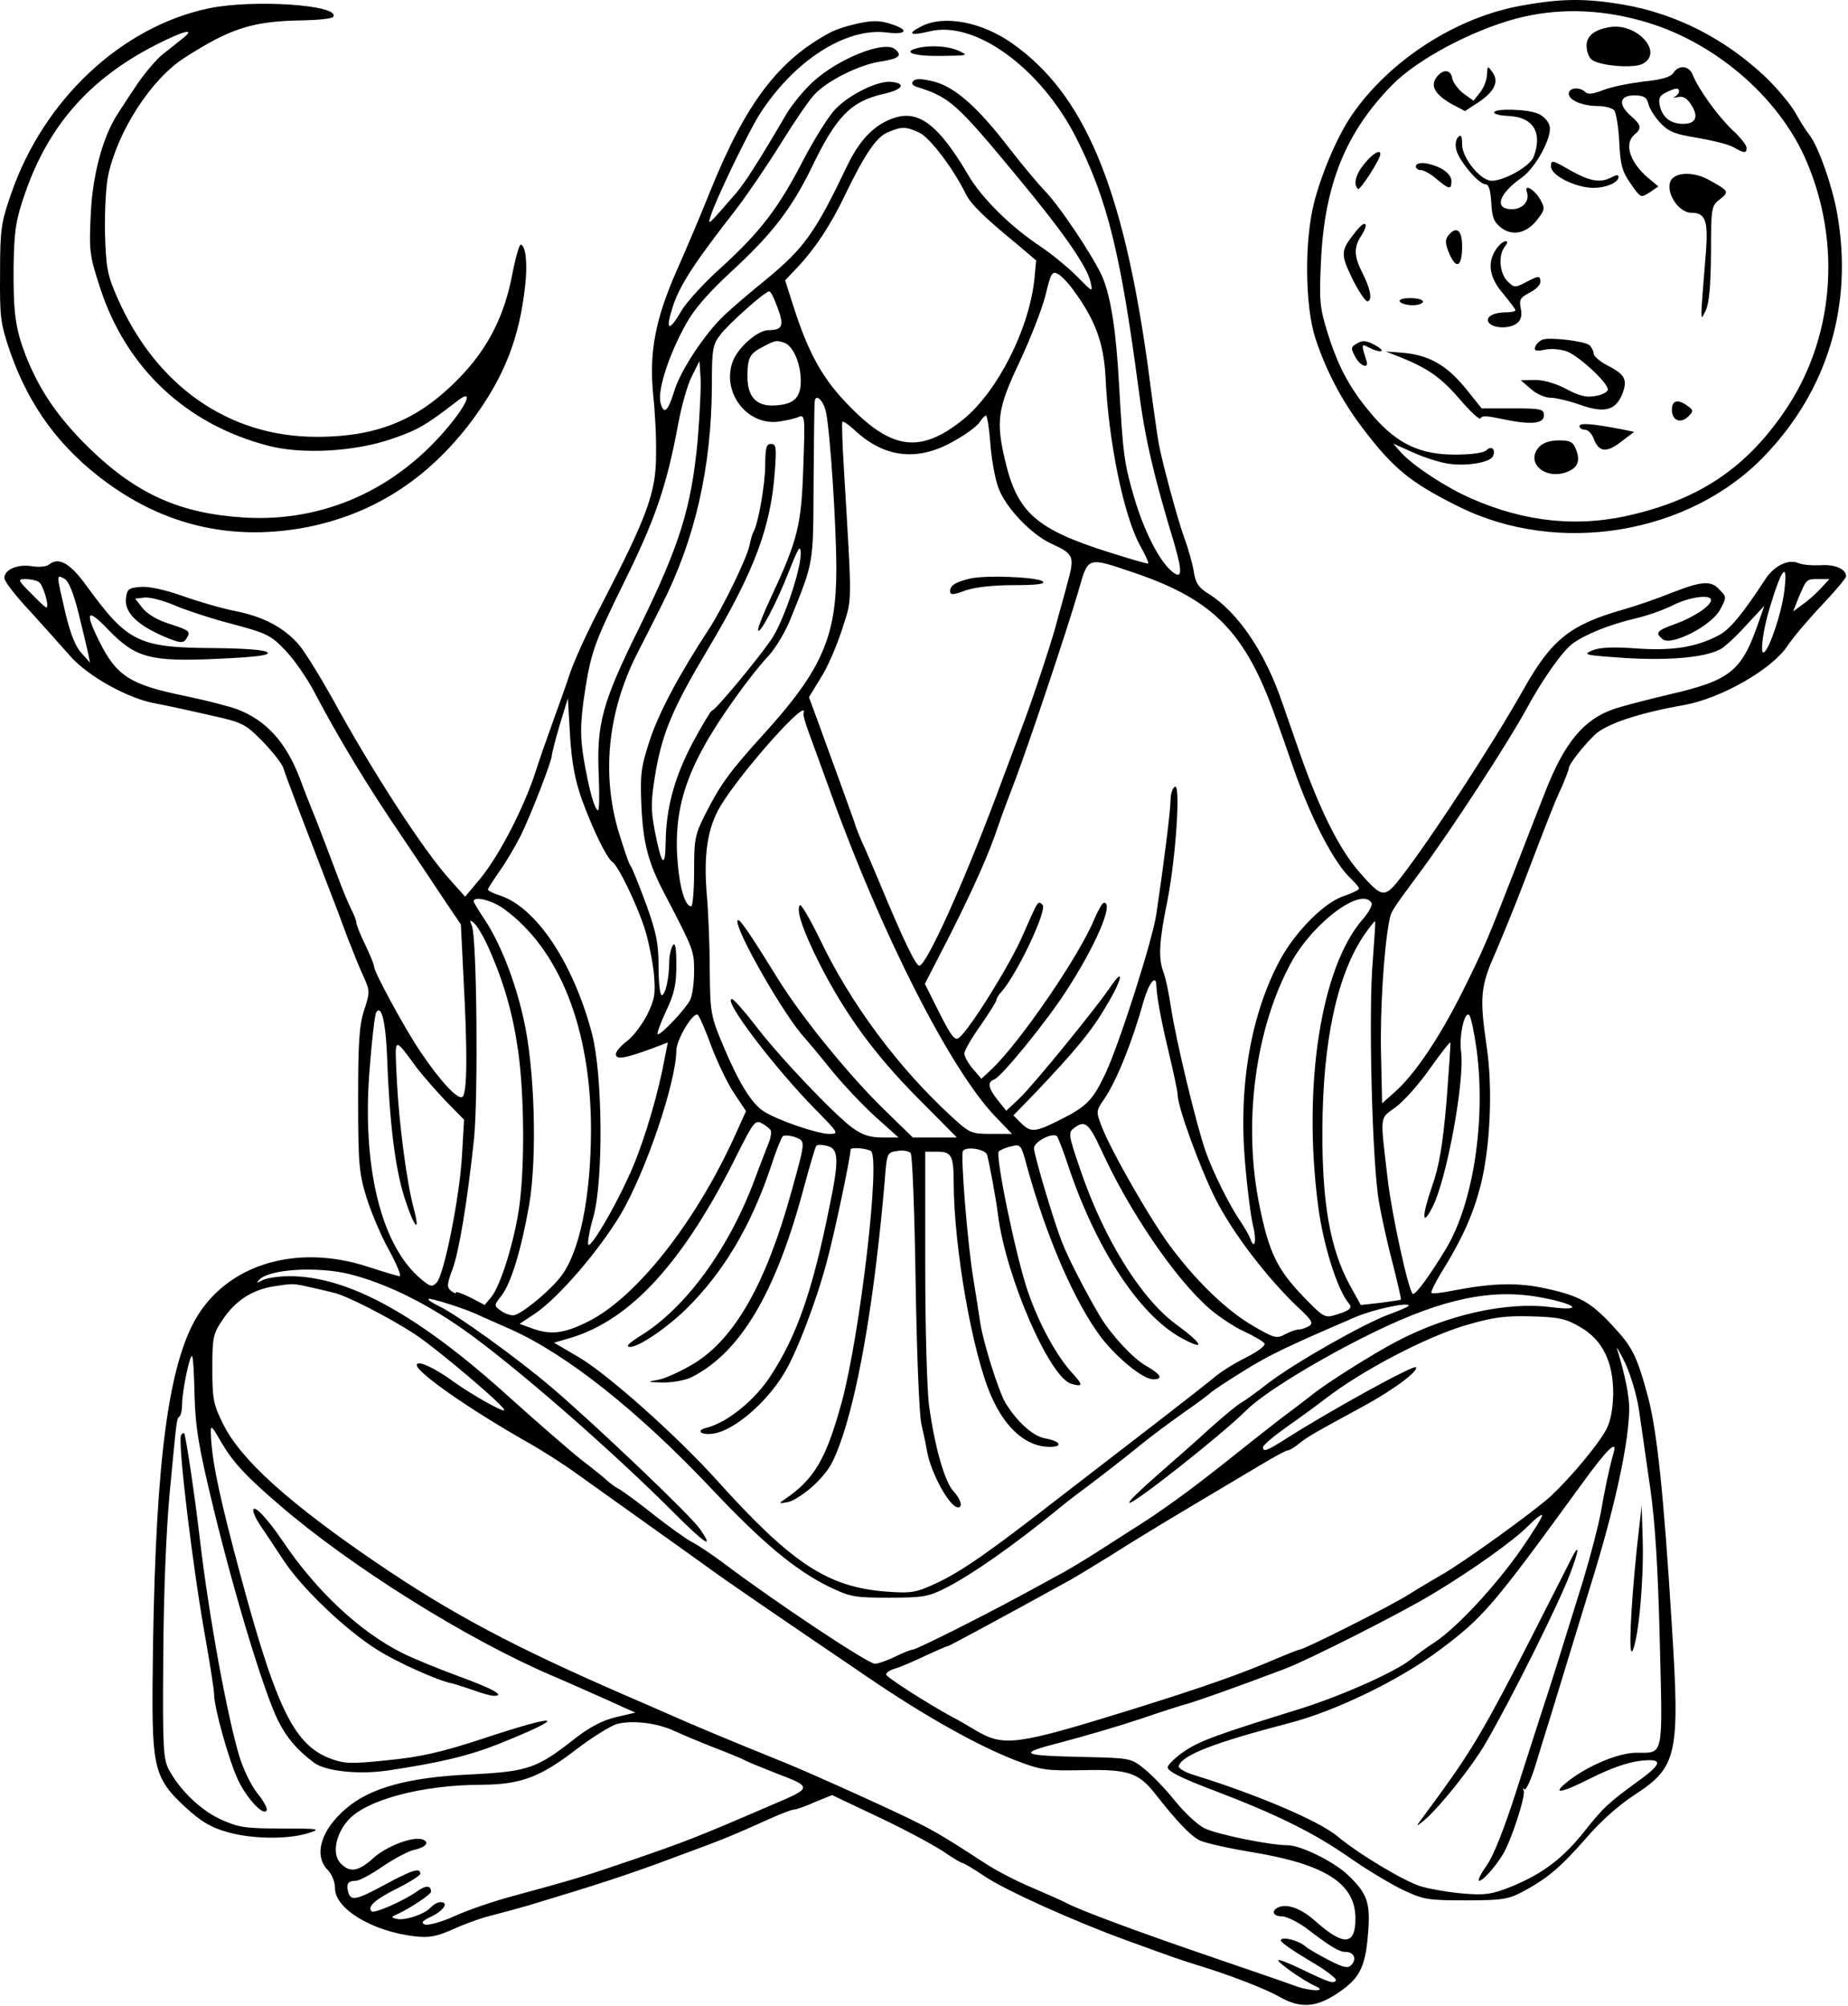<svg width="693" height="752" viewBox="0 0 693 752" fill="none" xmlns="http://www.w3.org/2000/svg">
<path d="M570.959 2.035C546.292 6.301 521.225 22.435 506.959 43.102C501.492 51.102 495.759 64.568 492.825 75.768C489.092 90.302 489.359 114.568 493.225 126.701C497.225 138.835 502.959 149.901 510.825 160.301C522.425 175.635 528.959 180.968 546.959 189.901C584.425 208.568 633.759 200.301 661.892 170.701C685.492 146.035 694.959 114.168 688.959 80.168C687.092 69.501 681.759 54.568 678.425 50.435C677.492 49.368 675.225 45.768 673.359 42.435C671.492 39.102 666.425 33.102 662.159 28.968C646.959 14.568 628.692 5.235 608.959 1.768C594.825 -0.632 585.892 -0.632 570.959 2.035ZM614.959 7.635C642.025 14.835 667.092 36.035 677.492 60.568C690.825 91.901 687.625 127.635 668.959 154.568C654.825 175.101 638.025 186.568 613.092 192.701C592.425 197.901 572.159 195.901 551.625 186.835C542.425 182.835 530.425 174.968 525.625 169.901L522.425 166.301L529.625 169.501C533.625 171.368 539.492 173.235 542.692 173.768C549.759 174.968 558.959 173.368 559.892 170.968C560.959 168.301 559.225 166.968 557.359 168.835C556.425 169.768 551.625 170.435 545.625 170.435C532.559 170.435 524.159 166.435 515.225 156.301C506.559 146.301 502.159 138.301 498.025 125.368C494.825 115.101 494.692 112.968 495.359 98.035C496.692 69.102 504.692 49.502 522.159 31.768C531.625 22.168 551.759 11.502 568.559 6.968C583.359 3.101 598.825 3.235 614.959 7.635Z" fill="black"/>
<path d="M603.626 10.168C597.892 11.101 594.959 13.501 594.959 17.101C594.959 19.101 595.759 21.501 596.826 22.301C599.626 24.701 612.692 25.768 616.026 23.901C624.026 19.635 613.759 8.435 603.626 10.168Z" fill="black"/>
<path d="M557.626 27.901C557.626 29.901 556.426 32.835 555.092 34.568L552.559 37.768L548.692 34.968C546.692 33.368 544.826 30.835 544.559 29.235C544.026 25.768 540.692 25.901 538.426 29.368C536.426 32.568 538.426 35.635 544.559 39.101L549.359 41.635L554.692 38.168C560.559 34.168 562.292 30.435 559.492 26.835C557.892 24.568 557.759 24.701 557.626 27.901Z" fill="black"/>
<path d="M627.492 27.368C626.559 28.835 623.225 29.901 616.292 30.568C610.959 31.235 604.159 32.568 601.225 33.768C597.492 35.235 595.492 35.501 594.559 34.568C592.425 32.435 588.292 32.835 588.292 35.101C588.292 37.635 593.492 39.768 599.492 39.768C602.025 39.768 604.559 40.568 605.359 41.368C606.025 42.301 606.959 47.635 607.225 53.235C607.625 61.768 608.292 64.301 611.492 68.835C615.225 74.168 615.225 74.301 618.559 72.168L621.892 69.901L617.892 66.568C611.092 60.701 608.959 53.768 612.959 50.435C615.759 48.168 615.492 46.835 611.625 43.501C606.692 39.235 607.225 35.768 612.825 35.768C616.425 35.768 617.492 36.435 618.159 38.968C618.559 40.701 620.559 43.901 622.692 46.168C625.759 49.368 628.025 50.301 636.292 51.635C641.759 52.568 647.892 54.035 649.892 55.101C654.159 57.501 654.959 57.635 654.959 55.368C654.959 54.435 652.559 51.368 649.625 48.701C644.025 43.368 636.825 33.235 634.825 28.168C633.492 24.568 629.492 24.168 627.492 27.368ZM629.625 34.301C629.625 34.968 628.825 35.901 628.025 36.301C627.092 36.701 627.625 36.701 629.092 36.435C631.092 35.901 632.559 36.701 634.159 39.235C637.092 43.635 636.025 46.435 631.225 46.435C626.559 46.435 623.492 44.168 622.425 39.635C621.892 36.835 622.292 35.901 624.692 34.701C628.425 32.835 629.625 32.835 629.625 34.301Z" fill="black"/>
<path d="M560.292 42.168C560.292 42.835 562.825 43.368 565.892 43.501C574.959 43.901 578.559 49.768 575.092 58.835C573.759 62.301 564.159 67.768 559.359 67.768C555.225 67.768 548.292 59.235 548.292 54.168C548.292 50.968 547.892 50.301 546.825 51.368C545.892 52.301 545.625 54.435 546.159 56.301C547.225 60.435 554.559 69.101 557.092 69.101C558.292 69.101 558.959 71.368 559.225 75.901C559.492 81.635 560.292 83.368 563.092 85.501C567.492 88.701 572.825 87.368 576.825 81.901C579.359 78.568 579.359 78.035 577.625 74.835C575.492 71.101 571.492 68.701 572.559 71.901C573.759 75.235 571.092 78.435 566.959 78.435C560.159 78.435 561.892 72.701 570.692 66.568C575.892 62.835 582.159 51.368 581.092 47.235C580.692 45.501 578.825 43.501 576.959 42.701C572.959 40.835 560.292 40.568 560.292 42.168Z" fill="black"/>
<path d="M511.758 61.235C508.425 65.235 507.358 69.102 509.225 70.835C509.892 71.635 517.625 59.768 517.625 57.768C517.625 55.902 514.825 57.502 511.758 61.235Z" fill="black"/>
<path d="M581.625 62.435C581.625 65.768 590.692 70.301 597.358 70.435C602.292 70.435 606.958 68.435 606.958 66.301C606.958 65.501 606.025 65.501 604.425 66.435C600.158 68.701 596.292 68.035 588.692 63.768C582.025 59.901 581.625 59.901 581.625 62.435Z" fill="black"/>
<path d="M530.959 62.435C530.959 63.101 531.759 63.768 532.826 63.768C533.892 63.768 536.559 65.235 538.692 67.101C543.492 71.101 544.292 71.235 544.292 67.768C544.292 66.301 542.692 64.301 540.292 63.101C535.892 60.835 530.959 60.435 530.959 62.435Z" fill="black"/>
<path d="M626.959 67.101C623.892 70.835 628.959 79.768 634.292 79.768C639.492 79.768 640.559 82.701 639.759 94.035C637.492 122.035 637.492 120.835 639.626 116.435C640.959 113.635 641.492 107.368 641.626 94.835C641.626 77.768 641.759 77.235 644.959 74.701C648.559 71.901 648.426 71.635 640.692 67.368C635.626 64.568 629.226 64.435 626.959 67.101Z" fill="black"/>
<path d="M508.825 86.301C502.559 94.035 502.559 94.968 507.225 104.701C509.625 109.501 512.159 113.235 512.959 112.968C514.692 112.301 513.892 108.168 510.825 102.168C507.759 96.168 507.625 92.701 510.425 88.435C513.492 83.768 512.159 82.168 508.825 86.301Z" fill="black"/>
<path d="M543.092 88.301C541.892 89.768 541.892 91.368 543.492 95.101C546.158 101.235 548.292 100.035 548.292 92.301C548.292 86.168 546.158 84.568 543.092 88.301Z" fill="black"/>
<path d="M561.092 93.368C557.626 98.301 558.426 104.035 563.626 110.035C566.159 113.101 568.292 115.901 568.292 116.301C568.292 116.701 566.692 117.101 564.692 117.101C559.492 117.101 556.559 119.235 558.559 121.235C560.559 123.235 566.426 123.235 568.959 121.101C570.426 119.901 570.826 118.168 570.292 115.635C569.626 112.435 570.026 111.635 573.492 109.768C575.759 108.701 577.626 106.835 577.626 105.768C577.626 103.235 577.092 103.235 572.026 105.901C568.159 107.901 567.759 107.901 565.226 105.368C562.292 102.301 561.759 95.501 564.426 92.301C565.359 91.101 565.492 90.434 564.559 90.434C563.759 90.434 562.159 91.768 561.092 93.368Z" fill="black"/>
<path d="M524.958 113.101C525.358 113.768 527.492 114.435 529.758 114.435C531.892 114.435 533.625 113.768 533.625 113.101C533.625 112.301 531.492 111.768 528.825 111.768C526.025 111.768 524.425 112.301 524.958 113.101Z" fill="black"/>
<path d="M578.692 127.235C577.492 127.635 576.159 128.835 575.759 129.901C575.092 131.501 575.892 131.768 579.359 131.101C581.759 130.568 585.492 130.968 587.625 131.768C592.159 133.501 602.959 143.501 602.959 146.035C602.959 146.835 600.959 148.035 598.425 148.435C595.092 149.101 592.425 148.568 587.492 145.901C583.492 143.768 578.959 142.435 575.625 142.435L570.292 142.568L574.025 145.768C576.025 147.635 579.359 149.101 581.359 149.101C583.359 149.101 588.425 150.301 592.559 151.768C601.625 154.968 605.759 153.901 608.292 147.901C610.425 142.435 609.492 140.435 602.959 137.101C600.025 135.635 597.625 133.501 597.625 132.568C597.625 131.635 596.825 130.168 596.025 129.368C594.025 127.901 582.025 126.435 578.692 127.235Z" fill="black"/>
<path d="M508.292 129.102C506.559 130.168 506.559 130.702 508.292 133.902C510.159 137.368 513.492 138.435 512.426 135.235C510.426 128.968 510.426 128.702 513.359 130.302C517.492 132.435 520.159 132.035 516.292 129.768C512.292 127.502 510.959 127.368 508.292 129.102Z" fill="black"/>
<path d="M524.425 133.635C535.225 137.901 540.425 141.501 547.358 149.635C551.492 154.435 554.958 157.635 555.225 156.835C555.625 155.768 557.625 155.901 562.692 156.968C573.892 159.368 578.958 158.968 578.958 155.768C578.958 153.368 578.025 153.101 567.358 153.101H555.625L549.625 145.635C542.558 136.968 536.025 133.235 526.558 132.301L519.625 131.768L524.425 133.635Z" fill="black"/>
<path d="M626.959 153.635C626.959 157.635 630.159 158.968 633.092 156.168C635.092 154.168 635.092 153.768 632.826 152.168C629.226 149.501 626.959 150.035 626.959 153.635Z" fill="black"/>
<path d="M592.292 159.768C592.292 160.435 593.225 161.101 594.292 161.101C595.492 161.101 596.959 162.568 597.625 164.435C599.492 169.501 602.425 169.901 607.892 165.635L612.825 161.901L608.292 160.968C597.092 158.835 592.292 158.435 592.292 159.768Z" fill="black"/>
<path d="M577.092 167.635C572.292 172.968 578.425 179.368 586.292 177.368C591.359 175.902 592.825 173.368 591.092 168.702C589.892 165.635 588.959 165.102 584.559 165.102C581.092 165.102 578.559 166.035 577.092 167.635Z" fill="black"/>
<path d="M78.425 3.101C45.626 9.901 16.292 37.368 4.159 72.701C0.425 83.368 0.025 86.035 0.025 102.435C-0.108 119.235 0.159 121.235 3.892 132.168C11.092 152.568 22.559 168.168 40.292 181.101C62.159 196.968 86.425 202.568 112.959 198.035C139.225 193.368 160.425 179.901 177.225 157.368C189.092 141.235 194.825 126.835 196.959 106.835C197.892 98.701 197.092 91.768 195.225 91.768C194.692 91.768 193.225 96.968 192.025 103.235C189.225 117.901 183.359 129.635 174.025 139.768C158.159 156.968 142.425 163.768 118.692 163.768C85.759 163.768 58.425 144.701 43.892 111.368C40.159 102.835 39.759 100.168 39.359 87.101C39.225 78.968 39.759 69.368 40.559 65.768C44.159 49.101 56.692 29.635 69.225 21.635C86.692 10.435 94.826 7.901 113.759 7.635C119.625 7.501 124.692 6.968 124.959 6.301C127.759 1.901 95.359 -0.365 78.425 3.101ZM68.826 14.168C67.225 15.368 63.892 18.168 61.225 20.168C58.692 22.168 54.292 27.368 51.492 31.501C48.692 35.635 45.492 40.568 44.292 42.435C38.559 51.101 34.692 65.501 34.026 80.435C33.359 94.168 33.626 95.901 37.492 107.768C47.225 137.901 69.759 159.101 100.559 167.101C113.225 170.435 133.225 169.368 147.225 164.435C156.559 161.235 159.625 159.501 171.359 150.435C177.225 145.768 175.892 150.435 168.825 159.101C149.092 183.368 121.625 195.768 91.759 194.035C67.626 192.568 51.359 185.368 33.492 168.035C21.892 156.701 14.825 146.435 9.625 133.235C5.759 123.101 4.959 117.368 5.092 99.635C5.359 86.301 5.892 82.568 9.359 72.568C18.159 47.101 33.492 29.635 58.159 16.968C68.559 11.635 73.492 10.301 68.826 14.168Z" fill="black"/>
<path d="M319.892 9.235C317.092 9.901 313.492 11.101 311.892 11.901C292.025 22.301 279.758 38.435 266.292 71.768C262.958 80.168 257.225 93.635 253.625 101.768C245.758 119.635 243.358 132.168 244.958 148.168C245.625 154.168 246.158 164.168 246.025 170.435C246.025 184.701 242.692 193.635 225.358 227.101C219.758 237.768 215.092 248.301 213.492 253.101C212.958 254.968 210.292 262.435 207.625 269.768C204.958 277.101 202.025 285.501 201.092 288.568C196.692 302.435 187.225 320.835 179.892 329.635L174.425 336.168L168.825 329.901C159.092 319.235 139.758 289.501 124.825 262.168C119.892 253.368 114.158 244.035 111.892 241.501C106.425 235.235 98.558 231.101 88.292 229.101C83.492 228.168 74.692 225.635 68.692 223.501C61.892 221.101 55.892 219.768 52.692 220.035C48.158 220.435 47.625 220.835 47.225 224.435C46.692 229.635 51.492 234.301 61.358 238.568C67.358 241.101 68.692 241.235 69.758 239.635C71.625 236.701 71.358 236.435 63.625 233.901C59.225 232.568 55.358 230.301 53.492 228.035L50.692 224.435L54.158 224.035C56.025 223.768 61.092 225.101 65.225 226.835C69.492 228.701 79.225 231.901 86.958 233.901C99.892 237.368 101.492 238.035 106.958 243.768C110.292 247.235 115.092 254.168 117.758 259.235C127.225 277.235 138.158 295.235 151.092 314.168C155.758 321.101 162.558 331.235 166.158 336.701L172.825 346.568L173.758 365.501C175.358 394.701 175.225 410.168 173.358 411.235C171.625 412.301 165.225 405.501 157.758 394.435C152.025 386.035 140.292 364.435 140.292 362.435C140.292 361.635 138.825 358.035 136.958 354.168C135.092 350.435 133.625 346.568 133.625 345.901C133.625 345.101 132.692 342.701 131.625 340.701C130.558 338.568 128.158 332.835 126.425 328.035C124.558 323.101 121.225 314.301 118.958 308.435C116.558 302.568 113.625 295.101 112.425 291.768C107.225 278.168 99.758 270.035 88.958 265.901C86.025 264.835 77.358 262.568 69.625 260.968C48.825 256.701 43.758 253.635 37.092 240.168C31.625 229.101 32.692 227.768 40.692 236.168C50.958 246.701 56.292 248.168 82.025 246.968C96.425 246.301 101.358 245.635 100.292 244.568C99.358 243.635 92.025 243.101 80.558 242.968C51.892 242.835 47.892 240.835 32.558 219.768C26.292 211.101 22.025 208.701 18.425 211.635C17.492 212.435 14.692 212.701 12.025 212.301C6.692 211.368 1.625 213.501 1.625 216.701C1.625 217.901 6.025 223.635 11.358 229.235C16.558 234.968 23.225 242.435 26.158 245.768C32.692 253.368 48.158 262.035 58.558 263.768C62.825 264.568 72.025 266.568 78.958 268.168C90.958 270.835 92.025 271.368 98.558 278.035C102.292 281.901 105.892 286.435 106.292 288.035C107.092 290.835 115.492 312.701 123.625 333.768C125.358 338.168 128.292 345.901 130.158 351.101C132.158 356.168 134.825 362.968 136.292 366.035C138.692 371.368 138.825 371.901 136.558 378.701C134.692 384.435 134.292 390.835 134.292 412.435C134.292 436.568 134.692 440.035 137.492 449.101C139.225 454.568 142.958 463.501 145.892 468.701C148.825 474.035 150.558 478.435 149.892 478.435C149.225 478.435 143.892 476.835 138.158 474.968C109.892 465.635 82.825 474.835 71.892 497.235C62.158 517.101 57.892 555.235 57.225 629.768C56.958 662.835 57.892 666.701 69.492 677.501C75.492 682.968 79.092 685.101 85.225 686.835C94.425 689.501 108.025 689.635 115.625 687.235C120.558 685.635 119.892 685.501 105.625 685.501C92.025 685.501 89.492 685.101 82.958 682.168C75.492 678.835 67.625 671.368 63.358 663.501C61.225 659.501 60.958 655.501 61.225 621.101C61.358 597.635 62.292 574.168 63.625 559.768C66.292 531.768 66.158 532.035 67.358 530.968C67.892 530.435 68.292 528.435 68.292 526.435C68.292 521.501 71.225 507.501 72.025 508.435C72.425 508.701 72.825 515.501 72.958 523.368C73.358 535.501 74.425 542.301 80.292 566.435C88.425 599.635 99.092 634.568 104.292 645.101C107.625 651.635 111.358 656.035 117.758 660.835C122.025 664.035 134.558 665.368 145.358 663.768C164.958 660.835 175.625 658.301 187.092 653.768C213.625 643.101 210.558 642.035 181.225 651.768C165.358 656.968 157.625 658.701 145.358 659.901C131.358 661.368 129.092 661.235 123.758 659.235C109.625 653.768 102.958 639.368 87.492 580.435C81.492 557.368 79.358 546.301 79.092 537.768C78.958 534.035 79.225 534.168 82.825 540.435C87.225 548.035 92.025 553.235 104.425 563.901C131.225 587.101 175.092 614.568 206.958 628.168C209.492 629.235 215.892 632.035 220.958 634.301C226.158 636.568 232.025 639.235 234.292 640.301L238.292 642.035L230.958 643.768C225.892 644.968 221.092 647.501 215.625 651.768C201.358 662.968 198.158 664.168 176.292 665.235C153.092 666.301 138.692 670.301 129.758 678.035C120.292 686.035 117.492 695.635 122.958 701.101C124.425 702.568 125.625 705.501 125.625 707.901C125.625 715.635 139.625 724.035 155.358 725.901C161.092 726.568 163.625 726.035 170.292 723.101C174.692 721.101 180.692 718.968 183.625 718.301C186.558 717.501 193.225 715.768 198.292 714.301C224.425 706.435 235.892 702.701 252.958 696.301C271.358 689.501 273.758 688.568 288.558 681.901C292.692 680.035 296.825 678.435 297.625 678.435C298.425 678.435 302.025 677.235 305.492 675.635L312.025 672.968L330.025 681.501C339.892 686.168 350.692 692.035 354.025 694.301C357.358 696.568 360.425 698.435 360.958 698.435C361.358 698.435 365.225 700.701 369.358 703.501C377.092 708.701 402.825 720.301 422.292 727.368C440.558 734.035 442.158 734.568 448.958 736.701C461.225 740.435 474.292 745.501 479.758 748.568C487.092 752.835 493.092 752.701 500.558 747.901C509.625 742.168 511.892 738.035 512.958 725.635C514.025 713.501 512.958 710.035 505.358 702.835C500.158 697.901 487.758 691.768 482.825 691.768C476.025 691.768 456.025 687.635 451.625 685.368C449.092 684.168 444.158 679.501 440.692 675.235C437.225 670.835 432.025 665.501 429.225 663.235C424.158 659.101 423.758 659.101 407.225 658.701C382.158 658.168 381.092 657.501 398.292 653.101C406.425 650.968 419.625 647.101 427.625 644.435C435.758 641.635 444.158 638.968 446.292 638.435C449.758 637.368 462.825 632.835 481.492 625.768C490.158 622.568 525.492 604.701 537.358 597.501C552.425 588.435 567.892 577.368 573.092 572.035C575.625 569.501 577.892 567.635 578.292 568.035C578.692 568.301 574.958 574.301 570.158 581.235C560.558 594.835 546.692 609.768 538.292 615.501C535.358 617.368 531.358 620.301 529.358 621.901C523.492 626.701 503.358 635.635 487.758 640.568C456.292 650.301 450.158 652.568 444.292 656.435C441.092 658.568 438.158 661.368 437.892 662.435C437.625 663.901 442.425 666.435 455.892 671.501C479.625 680.568 493.092 687.368 506.292 696.568C512.158 700.701 520.825 705.901 525.625 708.301C533.758 712.168 535.225 712.435 549.625 712.435C563.225 712.435 565.625 712.035 570.958 709.235C580.158 704.301 585.092 700.168 594.692 689.235C599.892 683.101 607.092 676.701 612.825 672.968C628.958 662.568 630.025 657.901 626.958 609.768C623.892 559.768 621.358 536.435 618.025 523.768C613.758 508.035 612.158 504.968 604.558 496.835C596.558 488.168 592.158 485.768 579.892 483.101C569.225 480.701 559.758 480.968 544.558 483.901C540.558 484.701 537.092 485.101 536.825 484.701C536.425 484.435 538.025 481.235 540.158 477.635C548.292 464.568 552.158 455.901 555.092 444.968C558.825 430.568 559.892 408.301 557.492 392.301C554.825 373.901 555.092 369.901 560.825 357.101C563.492 350.835 568.158 339.501 571.092 331.768C580.825 306.301 583.092 300.435 585.758 294.835C587.092 291.635 588.292 288.701 588.292 288.035C588.292 286.568 593.492 279.901 598.025 275.501C602.292 271.368 614.825 267.235 631.625 264.301C645.492 261.768 664.425 250.968 670.292 242.168C672.292 239.101 678.158 232.168 683.225 226.835C688.158 221.635 692.292 216.701 692.292 216.035C692.292 213.368 688.158 211.501 682.692 211.901C679.492 212.035 675.892 211.768 674.425 211.101C670.692 209.501 665.358 212.035 662.025 217.101C653.225 230.568 648.558 236.168 644.292 238.301C635.758 242.701 627.092 244.035 613.625 243.101C604.558 242.435 599.758 242.701 596.958 243.901C593.358 245.501 594.425 245.635 609.625 246.701C626.025 247.635 638.825 246.568 644.958 243.501C646.425 242.835 650.825 238.835 654.558 234.701L661.625 227.101L659.758 232.435C653.225 251.635 649.358 254.968 625.625 260.435C617.225 262.435 607.892 264.835 604.958 265.901C593.892 269.768 586.692 278.435 579.625 296.435C577.892 300.835 573.092 313.101 568.958 323.768C557.492 353.235 556.558 355.368 548.425 371.768C539.625 389.368 530.425 402.835 523.225 409.235L518.292 413.635L517.892 394.968C517.492 378.968 518.958 355.501 520.958 345.368C521.625 341.635 521.758 341.501 532.425 327.101C544.292 311.101 565.625 278.301 572.425 265.768C578.425 254.701 585.892 244.168 589.625 241.368C594.425 237.768 603.892 234.035 613.625 231.768C617.625 230.835 623.758 228.701 627.225 226.968C633.492 223.768 641.625 222.701 641.625 224.968C641.625 227.101 635.225 231.368 628.292 233.901C621.225 236.435 620.558 237.235 623.492 239.635C626.692 242.301 641.625 234.701 644.958 228.701C647.492 224.035 647.492 223.768 644.958 221.235C641.758 217.501 638.292 217.768 626.692 222.301C621.358 224.435 613.358 227.235 608.958 228.435C588.558 234.301 581.892 239.635 571.092 258.835C559.758 278.968 537.092 313.635 526.025 328.035C519.225 336.968 518.558 336.968 509.892 327.101C502.025 318.168 494.425 302.835 486.292 279.101C484.958 275.368 482.692 268.568 480.958 263.768C474.425 244.435 464.158 229.368 452.958 222.435C449.492 220.301 448.292 218.568 447.625 214.035C447.092 210.968 445.492 205.368 444.158 201.768C441.758 195.368 435.758 173.101 434.558 166.435C434.158 164.568 432.292 151.368 430.425 137.101C421.092 69.768 406.558 35.235 379.625 16.301C368.158 8.168 353.892 5.501 345.492 9.901C339.892 12.701 341.358 13.501 348.558 11.768C365.492 7.501 390.158 25.368 403.492 51.501C415.225 74.701 420.158 94.568 426.958 145.768C429.358 164.435 432.692 178.568 440.425 204.035C443.625 215.101 443.225 217.635 438.958 213.768C434.292 209.501 428.692 198.301 425.092 185.768C421.492 173.368 421.092 169.768 419.625 143.768C418.558 124.168 416.558 111.368 413.492 104.035C410.292 96.568 396.958 76.568 391.492 71.235C389.358 68.968 383.358 61.901 378.425 55.501C366.558 40.035 358.025 32.568 350.158 30.568C345.892 29.501 343.492 29.368 342.558 30.301C341.625 31.235 342.025 31.901 343.758 32.568C356.158 36.435 358.692 38.701 381.625 66.435C398.692 86.968 407.758 100.035 408.958 105.768C409.892 109.768 409.758 109.635 403.892 103.635C400.558 100.301 394.558 95.368 390.425 92.568C379.092 85.101 368.158 74.301 363.092 65.635C352.292 47.235 344.825 41.368 335.892 44.035C328.292 46.301 322.558 52.035 317.758 62.035C305.625 87.368 301.625 92.968 287.225 104.835C281.625 109.368 274.558 115.368 271.625 118.168C264.292 125.101 255.092 138.968 252.825 146.701C250.425 154.435 248.825 155.768 247.625 150.701C246.692 145.901 250.825 132.968 257.225 121.501C260.292 115.901 265.625 109.768 274.292 101.768C289.492 87.768 296.692 78.435 304.292 62.968C313.625 43.501 319.092 38.035 331.225 35.235C338.425 33.635 340.025 31.368 334.425 30.701C329.492 30.035 318.558 35.368 313.358 40.835C310.692 43.501 305.358 52.168 301.225 60.035C292.025 77.901 285.092 86.968 270.425 100.301C264.025 106.035 257.358 113.368 255.492 116.568C250.692 124.835 249.358 123.901 252.425 114.568C255.092 106.568 260.958 97.768 275.758 78.835C280.158 73.101 287.892 61.768 292.825 53.768C297.892 45.635 303.492 37.368 305.492 35.368C310.158 30.301 322.158 24.301 330.025 23.101C337.092 22.035 338.558 20.835 335.625 18.435C331.625 15.101 314.425 21.901 304.825 30.701C301.492 33.768 296.825 39.368 294.692 43.101C284.958 59.768 279.092 68.968 275.892 72.568C265.358 84.701 265.358 84.701 266.425 81.235C267.892 75.901 280.292 50.168 284.692 43.101C297.492 22.968 316.958 10.301 332.425 12.168C339.758 13.101 341.092 11.368 334.825 9.235C329.892 7.501 326.958 7.501 319.892 9.235ZM344.825 49.768C348.692 51.635 357.358 62.968 362.025 72.435C364.025 76.568 368.825 81.235 381.492 91.635L388.558 97.635L387.892 104.701C385.892 123.501 374.025 146.835 361.225 157.235C345.492 169.901 334.825 168.835 318.958 152.701C308.692 142.435 303.225 132.701 297.492 114.701L294.425 105.101L299.225 100.035C305.492 93.368 311.492 84.435 316.692 73.501C324.292 57.768 328.558 51.501 332.825 49.635C338.158 47.368 339.625 47.368 344.825 49.768ZM402.958 109.368C410.825 120.168 413.892 128.835 414.558 141.101C415.625 165.635 421.492 193.768 427.625 204.701C429.492 208.035 430.825 210.968 430.558 211.235C430.425 211.501 423.625 209.501 415.625 206.968C388.692 198.435 381.492 192.168 376.958 172.835C373.358 157.768 374.158 152.968 382.292 135.768C386.292 127.235 390.692 116.035 392.025 110.835C394.025 102.435 394.558 101.501 396.692 102.701C398.025 103.368 400.825 106.301 402.958 109.368ZM291.492 115.101C294.158 122.035 293.492 123.768 288.292 123.768C284.158 123.768 276.958 130.035 274.825 135.368C270.425 146.968 280.158 159.768 292.158 158.035C294.825 157.635 298.025 156.968 299.492 156.301C301.892 155.368 301.892 156.168 301.225 175.235C300.558 196.968 299.092 202.568 289.092 224.035C286.425 229.635 284.292 235.101 284.292 236.035C284.292 239.101 291.225 226.168 295.758 214.435C299.358 205.368 300.158 203.901 300.292 207.368C300.292 213.901 293.758 233.101 289.225 239.768C283.892 247.501 268.158 266.435 266.958 266.435C266.558 266.435 263.358 271.768 259.892 278.168C252.825 291.501 249.758 303.101 249.625 315.768C249.492 326.035 248.025 324.435 245.492 311.235C244.025 303.368 244.025 300.435 245.892 289.235C248.558 274.301 252.425 265.235 265.625 243.101C282.958 214.035 289.092 197.501 290.558 176.701C291.225 167.768 291.092 166.435 289.092 166.435C287.358 166.435 286.958 167.901 286.958 174.701C286.825 182.301 284.292 196.435 282.558 199.368C282.158 200.035 281.492 202.301 281.092 204.301C280.292 208.835 271.092 227.768 265.892 235.768C254.692 252.835 246.958 267.368 243.625 277.635C240.292 287.901 240.025 290.301 240.558 302.701C241.225 316.168 243.092 323.501 249.225 335.101C260.158 356.035 260.292 356.435 260.292 364.168C260.292 368.435 259.625 373.235 258.825 374.835C257.092 378.301 248.158 387.768 246.692 387.768C246.158 387.768 247.492 384.035 249.625 379.368C252.825 372.701 253.625 369.368 253.625 361.768C253.625 355.235 253.225 353.101 252.292 354.435C251.625 355.501 250.958 358.301 250.958 360.568C250.958 366.701 249.492 373.101 248.158 373.101C247.492 373.101 246.958 368.301 246.958 362.435C246.958 353.768 246.158 349.635 242.292 338.968C239.625 331.768 237.092 325.368 236.425 324.568C235.758 323.768 233.758 317.635 231.758 311.101C225.625 289.768 228.025 266.968 238.558 245.768C240.825 241.368 245.092 232.968 248.025 227.101C260.692 202.168 266.825 175.235 266.958 144.301C266.958 131.235 267.225 129.235 270.025 125.635C272.825 121.768 286.692 109.368 288.425 109.235C288.958 109.101 290.292 111.768 291.492 115.101ZM294.292 128.568C297.492 129.901 300.292 136.301 300.292 142.835C300.292 149.368 297.492 151.768 289.892 152.035C283.492 152.168 280.292 148.568 280.292 141.235C280.292 134.035 281.092 132.568 286.292 129.901C290.825 127.501 291.225 127.501 294.292 128.568ZM261.625 165.101C259.225 190.435 254.958 204.168 239.892 234.968C225.625 263.768 223.625 271.368 224.558 291.501C224.825 298.301 224.692 303.768 224.292 303.768C222.958 303.768 220.692 295.235 218.825 284.035C217.625 276.435 217.625 271.768 218.825 262.701C221.492 244.568 222.425 241.901 234.292 217.768C245.758 194.568 250.025 182.035 254.292 159.101C255.492 152.435 257.758 144.435 259.358 141.235L262.292 135.368L262.692 141.235C262.958 144.435 262.425 155.235 261.625 165.101ZM309.758 154.568C311.358 162.301 313.625 197.368 313.625 213.501C313.625 238.568 308.158 251.101 287.092 274.435C273.892 288.968 270.425 293.635 264.825 304.568C260.558 312.968 260.292 314.301 260.292 326.568C260.292 333.901 259.758 339.768 259.225 339.768C256.692 339.768 254.558 331.768 253.892 320.168C253.225 305.768 256.158 293.901 264.025 279.768C269.492 269.768 281.092 253.501 288.292 245.768C290.958 242.835 294.692 236.568 296.558 231.768C305.225 210.301 304.958 211.768 305.092 181.101C305.225 165.368 305.358 151.635 305.492 150.701C305.758 147.235 308.825 150.035 309.758 154.568ZM371.358 166.035C371.758 171.768 373.092 179.235 374.292 182.568C376.825 190.035 386.692 200.435 394.425 203.901C402.825 207.768 403.092 208.568 400.158 219.101C398.825 224.301 396.692 231.501 395.758 235.235C393.492 243.235 386.558 264.168 382.825 273.768C381.492 277.368 377.092 289.101 373.092 299.768C360.692 332.568 347.758 361.101 344.825 362.035C343.625 362.435 339.092 353.235 329.625 330.435C327.358 324.968 324.558 318.435 323.358 315.901C322.292 313.501 320.825 309.901 320.292 307.901C319.625 306.035 317.225 299.368 314.958 293.101C312.692 286.835 309.092 277.101 307.092 271.501L303.358 261.368L307.758 254.168C310.292 250.301 313.758 242.168 315.758 236.035C319.625 223.768 319.625 228.968 316.425 175.101C315.892 166.301 315.625 158.701 315.892 158.168C316.158 157.768 318.158 159.101 320.292 161.101C331.492 171.635 343.892 173.101 357.225 165.635C361.892 163.101 366.425 159.768 367.358 158.301C368.158 156.968 369.358 155.768 369.758 155.768C370.158 155.768 370.958 160.435 371.358 166.035ZM425.625 214.835C454.958 224.835 466.958 236.968 478.158 268.435C480.025 273.501 483.092 282.301 484.958 287.768C491.758 307.235 500.558 324.035 506.825 329.635C508.292 331.101 509.625 332.568 509.625 333.101C509.625 333.635 507.092 334.835 504.025 335.901C496.825 338.168 486.158 348.835 480.292 359.368C469.092 379.901 464.292 407.235 466.958 436.435C467.758 446.035 469.092 456.301 469.892 459.501C471.358 465.235 470.425 468.968 468.825 464.301C468.292 462.968 466.692 460.168 465.358 458.168C461.092 452.035 454.825 439.368 452.158 431.768C448.692 422.035 440.825 389.368 439.092 377.501C438.292 372.301 437.092 366.435 436.292 364.435C434.292 359.235 434.692 352.701 437.758 337.768C440.958 321.501 442.825 293.501 440.558 294.968C439.625 295.501 438.958 297.768 438.958 299.901C438.958 303.768 436.425 323.901 433.625 342.701C432.158 352.568 419.892 390.968 414.558 402.435C409.892 412.301 407.492 414.835 397.892 419.635C388.158 424.568 386.558 424.701 382.825 420.968L380.025 418.168L388.558 409.368C403.492 393.635 409.758 386.035 415.092 376.701C420.958 366.968 421.758 362.035 416.292 370.168C410.825 378.168 387.625 406.701 382.292 411.768L377.358 416.435L374.158 412.435C370.558 407.901 370.158 405.635 372.825 404.701C375.625 403.635 392.558 382.835 399.758 371.635C410.958 354.435 417.758 338.435 414.025 338.435C413.358 338.435 411.892 341.101 410.425 344.435C404.958 358.035 382.692 390.435 372.158 400.568L368.025 404.435L364.825 400.701C363.092 398.701 361.625 396.035 361.625 394.968C361.625 393.901 364.292 389.235 367.625 384.568C370.958 379.768 373.625 375.501 373.625 374.968C373.625 374.435 374.425 372.968 375.492 371.901C381.492 365.101 392.825 341.101 390.958 339.235C389.225 337.501 389.358 337.368 383.625 350.435C378.958 361.368 363.892 385.501 359.758 388.968C358.158 390.301 356.958 388.968 352.292 379.768L346.825 368.835L356.158 350.701C365.225 332.701 370.825 320.168 374.292 309.768C375.225 306.835 378.292 298.701 380.958 291.768C386.558 276.701 399.892 236.968 404.425 221.501C408.158 208.435 407.492 208.701 425.625 214.835ZM669.092 221.768C668.158 229.501 663.625 243.235 661.492 244.568C659.892 245.501 661.092 236.035 663.758 227.501C668.292 212.435 670.558 210.168 669.092 221.768ZM29.492 230.035C31.092 236.435 32.692 243.235 33.092 245.101L33.758 248.435L30.558 244.835C28.292 242.435 26.292 237.368 24.425 229.368C21.092 214.968 21.092 215.368 24.158 216.968C25.758 217.901 27.492 222.035 29.492 230.035ZM14.558 218.168C16.158 219.101 18.692 227.768 17.358 227.768C17.092 227.768 14.425 225.368 11.625 222.435C6.558 217.368 6.558 217.101 9.625 217.101C11.492 217.101 13.758 217.635 14.558 218.168ZM682.825 220.568C681.092 222.435 678.025 225.235 676.025 226.568L672.425 229.235L674.425 224.168C677.492 216.968 677.358 217.101 681.892 217.101H686.025L682.825 220.568ZM218.158 299.635C222.292 310.968 227.625 321.901 229.625 323.101C231.758 324.435 238.825 338.968 241.758 348.168C243.225 352.701 244.692 360.301 245.225 365.101C245.892 372.835 245.492 374.701 242.558 380.701C240.558 384.435 237.225 388.835 234.958 390.435C232.825 392.035 230.958 394.168 230.958 395.235C230.958 397.368 234.292 396.835 244.425 393.101L250.425 390.835L248.292 401.635C245.358 415.235 240.292 431.501 235.492 441.635C229.892 453.901 221.225 468.435 220.558 466.568C220.292 465.768 221.092 460.968 222.558 456.035C226.292 442.168 226.025 403.235 222.025 387.635C215.092 361.235 201.225 340.301 187.625 335.768C185.092 334.968 182.958 333.901 182.958 333.501C182.958 333.101 184.958 330.035 187.358 326.568C189.758 323.235 193.358 317.101 195.358 313.101C199.358 304.835 206.958 285.235 206.958 283.101C206.958 282.435 208.292 277.235 209.892 271.768L212.958 261.768L213.758 275.768C214.425 286.035 215.625 292.435 218.158 299.635ZM301.358 267.368C301.092 268.035 302.025 271.101 303.225 274.435C304.425 277.768 308.292 288.168 311.625 297.501C330.558 350.168 356.558 401.368 373.358 418.701L379.492 425.101H371.758C364.292 425.101 363.625 424.835 357.092 418.835C336.825 400.301 318.825 376.035 307.358 351.901C303.625 344.301 300.292 338.568 299.892 339.368C298.558 341.501 301.092 348.835 307.225 361.101C316.825 380.035 328.025 395.368 343.892 411.368L358.825 426.435H350.558H342.292L331.625 416.035C318.692 403.501 300.958 381.768 291.892 367.235C280.692 349.101 276.958 343.768 276.558 345.101C275.492 348.301 294.292 381.235 301.892 389.235C302.825 390.301 307.225 395.501 311.492 400.835C315.892 406.301 323.358 414.168 328.158 418.568L336.958 426.435H330.825C326.158 426.435 323.358 425.501 319.492 422.701C312.692 417.635 292.158 396.168 282.958 384.035C278.958 378.835 275.092 374.568 274.558 374.568C270.558 374.168 290.158 400.035 305.758 415.901C314.558 424.835 314.692 425.101 310.958 425.101C306.558 425.101 291.358 419.901 286.292 416.568C281.758 413.635 276.825 405.501 271.092 391.768C266.558 380.968 266.292 379.635 266.158 363.768C266.158 354.568 265.625 341.368 264.958 334.301C263.892 320.035 265.358 310.435 270.025 302.435C277.625 289.635 303.492 260.568 301.358 267.368ZM189.092 340.835C209.892 356.035 221.492 385.501 221.625 423.101C221.625 449.101 217.225 470.301 209.892 479.101C204.958 485.101 194.958 493.101 192.425 493.101C191.092 493.101 188.958 492.301 187.625 491.235C185.225 489.501 185.225 489.368 188.025 485.768C191.625 481.235 195.492 468.435 198.425 451.768C201.492 433.768 200.558 400.168 196.292 381.768C193.092 367.368 187.358 352.968 181.358 344.168C179.358 341.101 177.625 338.301 177.625 337.901C177.625 335.768 184.558 337.501 189.092 340.835ZM514.292 338.435C514.825 339.235 513.358 341.901 511.092 344.568C495.358 362.435 488.425 406.968 494.292 452.035C496.158 466.568 501.492 483.501 505.758 488.568C507.358 490.435 506.158 491.368 500.292 493.101C496.825 494.168 495.892 493.501 488.692 486.035C478.958 475.901 475.892 469.501 472.425 452.568C465.892 421.368 470.692 385.235 484.425 360.435C492.825 345.501 510.558 332.435 514.292 338.435ZM183.225 355.368C188.958 368.168 192.292 379.901 194.292 393.901C196.558 409.901 196.825 436.168 194.825 451.635C193.092 464.701 187.892 481.635 184.292 486.168L181.758 489.235L176.425 486.435C173.358 484.968 170.958 484.035 170.958 484.568C170.958 485.101 170.158 484.701 169.092 483.901C167.492 482.568 167.625 481.368 169.625 476.035C172.158 469.235 175.225 450.701 177.758 426.968C179.358 410.835 178.825 351.501 176.958 347.101C176.025 344.835 176.158 344.701 177.758 346.035C178.825 346.968 181.358 351.101 183.225 355.368ZM514.825 359.768C513.092 378.701 514.558 436.168 517.092 450.435C518.158 456.701 520.558 467.368 522.425 474.301C524.158 481.235 525.492 486.968 525.358 487.235C525.092 487.368 521.625 487.901 517.625 488.435L510.292 489.235L506.025 481.501C498.825 468.168 495.758 450.968 495.892 423.768C496.025 390.435 501.358 365.235 511.892 350.035C513.758 347.368 515.492 345.235 515.625 345.368C515.892 345.635 515.358 352.035 514.825 359.768ZM433.625 369.368C433.758 373.768 435.492 382.968 438.425 395.101C440.158 402.435 441.625 409.368 441.625 410.435C441.625 414.968 449.892 437.635 455.758 449.368C462.025 461.901 475.225 479.235 486.825 490.168C491.892 494.835 492.558 496.035 490.958 497.101C489.892 497.768 488.025 498.435 486.958 498.435C485.892 498.435 483.492 499.368 481.758 500.301C478.825 501.901 477.758 501.635 470.425 497.368C460.692 491.901 449.492 481.235 439.758 468.435C432.158 458.568 417.092 432.301 413.225 422.568C410.958 416.568 410.958 416.568 414.158 411.901C418.692 405.235 424.692 390.435 428.825 375.368C430.825 368.568 433.492 365.101 433.625 369.368ZM145.092 394.835C146.025 420.968 148.158 437.768 151.625 448.835C155.225 460.168 157.892 463.235 155.092 452.835C152.558 443.368 149.625 421.368 148.825 405.101C148.025 387.901 147.358 388.301 156.692 400.835C158.825 403.501 163.492 408.968 167.225 412.835L174.025 419.768L173.225 433.501C172.292 449.368 166.425 478.168 163.758 480.835C162.025 482.568 161.358 482.435 158.025 479.635C142.825 467.101 135.492 436.968 138.692 399.768C139.492 389.501 140.558 380.301 141.092 379.501C142.958 376.568 144.558 382.835 145.092 394.835ZM266.825 392.435C269.225 398.701 273.092 406.701 275.492 410.168L279.758 416.568L275.225 426.568C260.425 458.835 238.292 486.701 220.425 495.501C211.358 500.035 206.425 500.568 199.225 497.901L194.825 496.301L200.692 492.435C209.492 486.435 224.425 469.101 232.692 455.368C242.158 439.368 253.492 405.901 253.625 393.901C253.625 389.768 259.892 379.368 261.625 380.435C262.158 380.701 264.558 386.168 266.825 392.435ZM553.758 393.635C557.225 420.301 552.425 451.368 542.158 468.301C536.025 478.435 531.092 485.101 529.892 485.101C528.425 485.101 522.025 455.901 520.425 442.435C517.492 417.235 517.225 419.635 523.358 415.101C526.425 412.835 532.158 406.435 536.158 400.701C540.158 395.101 543.625 390.568 543.892 390.835C544.025 391.101 543.358 401.101 542.425 413.235C540.958 429.901 539.625 437.368 536.958 444.968C533.092 456.035 533.225 460.435 537.225 452.435C542.558 442.035 549.358 404.835 547.892 394.168C547.092 388.301 549.225 378.835 550.958 380.568C551.625 381.235 552.825 387.101 553.758 393.635ZM288.958 423.635C289.358 424.301 289.092 426.301 288.425 428.035C287.758 429.768 285.225 436.168 282.958 442.301C273.225 468.435 256.825 490.701 239.892 500.968C237.092 502.701 235.092 504.301 235.492 504.701C237.225 506.435 248.692 499.101 257.225 490.835C271.092 477.235 281.492 459.901 288.958 437.768C290.825 431.901 292.958 426.568 293.492 426.035C294.025 425.501 296.158 425.635 298.158 426.301C302.158 427.901 302.158 427.368 296.692 447.101C287.225 481.235 275.492 501.901 260.158 511.235C255.492 514.035 249.625 516.701 247.092 517.235C242.425 518.035 242.558 518.168 248.692 518.301C252.292 518.301 256.958 517.501 259.358 516.301C277.758 506.968 291.092 484.435 301.625 444.568C303.758 436.701 305.758 429.901 306.158 429.501C306.558 429.101 308.425 429.101 310.292 429.635C314.558 430.701 314.692 434.968 310.958 452.835C304.692 483.901 298.825 500.701 289.092 515.635C283.225 524.835 272.825 533.235 265.092 535.235C260.425 536.301 263.092 538.301 268.025 537.368C275.625 535.901 287.225 526.035 293.892 515.101C298.558 507.635 306.025 488.168 310.025 473.101C312.825 462.968 318.958 433.768 318.958 430.968C318.958 430.035 324.825 430.435 326.558 431.501C330.292 433.901 322.558 500.168 315.625 525.768C309.758 547.101 305.358 554.568 294.158 562.168C291.892 563.635 292.025 563.768 295.625 563.101C297.892 562.568 302.425 559.501 305.892 556.168C311.092 550.968 312.692 548.168 316.158 537.901C322.692 517.768 328.158 484.435 331.758 442.835C332.558 432.168 332.692 432.035 336.425 431.501C338.558 431.101 340.825 431.501 341.492 432.301C342.158 433.101 342.958 454.701 343.358 480.435C343.758 506.701 344.692 530.035 345.492 533.768C346.292 537.368 347.358 542.035 347.625 544.035C349.092 552.301 356.158 565.101 359.225 565.101C361.225 565.101 360.292 562.035 357.492 558.968C354.292 555.635 350.425 542.035 348.425 527.101C347.625 521.501 346.958 497.768 346.958 474.301V431.768H351.492C356.825 431.768 357.625 433.235 357.625 443.501C357.758 468.035 364.692 507.635 371.758 523.501C377.092 535.635 384.958 542.435 393.625 542.435C398.825 542.435 397.758 540.301 391.892 539.235C387.358 538.435 381.492 533.101 377.092 526.035C374.558 521.768 368.958 504.168 367.625 496.168C367.225 493.368 366.025 485.635 364.958 479.101C362.825 466.301 360.158 433.101 361.092 431.501C362.292 429.635 369.625 430.835 370.158 432.968C371.092 436.435 373.492 449.235 374.292 455.768C377.358 479.101 393.758 516.835 401.892 518.835C406.158 520.035 406.158 519.235 402.292 514.968C396.425 508.701 389.892 496.835 385.625 484.701C381.092 471.768 373.092 433.101 374.558 431.635C375.225 431.101 377.225 430.168 379.225 429.768C382.692 428.835 382.958 429.235 384.958 436.701C392.292 463.635 403.092 488.568 413.225 501.768C419.225 509.368 428.692 517.101 432.425 517.101C436.425 517.101 435.358 515.235 429.758 512.035C424.958 509.368 416.825 500.568 412.692 493.768C407.492 485.101 400.425 471.501 398.025 465.101C395.225 457.901 388.292 434.835 387.758 430.701C387.358 428.168 394.825 424.301 396.425 426.035C396.825 426.701 398.558 430.968 400.158 435.768C410.558 467.501 426.958 492.701 442.825 501.501C452.292 506.701 451.358 504.035 440.958 496.435C427.758 486.701 413.758 464.168 404.958 438.035C400.692 425.635 400.558 424.568 402.692 422.968C406.825 419.768 408.292 420.968 413.092 431.368C423.358 453.901 440.558 479.235 453.358 490.435C456.825 493.501 462.692 497.368 466.425 499.101C470.158 500.835 473.625 502.835 474.158 503.635C474.692 504.435 471.892 506.568 467.225 508.968C462.825 511.101 457.358 514.568 454.958 516.701C452.558 518.701 442.292 526.701 432.292 534.435C422.292 542.168 406.292 554.435 396.825 561.768C371.092 581.768 360.825 588.968 351.225 593.501C343.358 597.101 341.892 597.368 332.558 596.701C310.558 595.101 297.092 586.301 269.092 555.235C253.758 538.168 227.758 515.101 217.092 508.835L207.758 503.368L213.758 501.635C236.692 494.835 256.692 472.835 276.825 432.035C282.425 420.968 283.225 419.768 285.625 421.101C286.958 421.768 288.425 422.968 288.958 423.635ZM130.958 477.635C144.158 480.968 158.425 487.768 173.225 498.035C191.625 510.835 229.225 543.501 253.225 567.635C264.692 579.101 268.025 581.101 262.292 572.968C258.425 567.635 223.625 534.435 206.425 519.768C193.492 508.835 171.492 492.968 164.558 489.635C162.025 488.435 160.292 487.235 160.692 486.968C161.225 486.435 174.825 490.701 179.625 493.101C181.092 493.768 186.292 496.035 191.358 498.301C212.425 507.635 239.492 529.101 267.358 558.701C286.025 578.435 298.025 588.435 310.558 594.701C318.825 598.701 320.292 598.968 333.492 598.968C346.292 598.968 348.292 598.568 354.825 595.235C364.692 590.168 379.892 579.501 396.292 566.168C398.825 564.035 401.625 561.901 402.292 561.368C410.425 555.368 422.292 546.168 427.625 541.768C431.358 538.701 438.558 533.368 443.625 529.768C448.825 526.168 453.225 522.835 453.625 522.435C454.025 521.901 459.358 518.301 465.625 514.435C475.758 508.035 482.558 504.835 508.292 493.768C515.092 490.835 528.292 488.035 528.292 489.501C528.292 489.768 524.825 491.368 520.692 492.835C511.092 496.435 485.625 510.835 475.358 518.701C471.092 522.035 466.692 525.235 465.358 525.901C464.158 526.568 459.092 530.701 454.025 535.235C449.092 539.768 440.025 547.768 433.892 553.101C427.758 558.435 423.092 562.968 423.492 563.368C424.558 564.435 458.425 537.635 466.958 529.101C473.625 522.301 495.092 509.235 515.625 499.235C541.492 486.701 559.758 482.968 578.025 486.435C591.358 488.968 594.025 491.635 581.492 490.035C564.825 487.901 542.425 492.968 523.358 503.101C514.558 507.768 497.758 518.301 492.292 522.701C489.758 524.701 484.158 528.968 480.025 532.035C475.892 535.235 466.558 542.568 459.225 548.435C446.825 558.301 435.358 566.701 424.425 573.501C421.892 575.101 415.892 578.968 411.092 582.035C406.292 585.101 399.625 589.101 396.292 590.835C392.958 592.701 386.692 596.035 382.292 598.435C368.025 606.168 343.625 618.435 342.292 618.435C341.625 618.435 338.558 619.635 335.625 621.101C332.692 622.568 329.358 623.635 328.158 623.768C325.492 623.768 290.425 600.435 270.825 585.635C266.825 582.701 261.758 579.235 259.358 578.035C257.092 576.835 250.825 572.301 245.358 568.035C239.892 563.635 234.158 559.501 232.692 558.568C231.092 557.768 229.092 556.301 228.025 555.368C227.092 554.435 222.692 550.835 218.292 547.501C213.892 544.035 201.625 533.368 190.958 523.768C156.958 492.968 130.558 478.435 108.558 478.435C104.692 478.435 100.158 479.101 98.558 479.901C96.292 481.101 95.892 481.101 97.225 479.768C100.958 475.768 118.825 474.701 130.958 477.635ZM116.292 482.568C119.625 483.368 123.492 484.168 124.825 484.568C129.358 485.368 145.892 493.901 155.358 500.035C163.892 505.635 190.025 527.768 189.092 528.701C188.425 529.368 177.092 522.968 170.158 518.035C162.692 512.568 156.292 509.768 156.292 511.768C156.292 514.568 176.158 528.435 198.292 540.968C203.492 543.901 211.625 549.101 216.558 552.701C221.492 556.168 232.558 564.168 241.225 570.301C249.892 576.435 260.825 584.301 265.492 587.635C272.958 593.101 290.158 604.835 325.492 628.835C346.425 643.101 366.292 654.301 380.692 659.901C390.425 663.635 392.292 663.901 406.025 663.635C422.825 663.235 426.825 664.568 432.825 672.035C441.492 683.101 446.292 688.035 449.758 689.901C451.892 690.968 460.958 692.968 469.892 694.435C497.092 698.968 508.292 706.168 508.292 719.235C508.292 729.368 503.892 729.635 493.358 720.301C488.158 715.635 482.958 713.635 479.625 714.968C476.558 716.168 477.225 718.435 480.692 718.435C482.425 718.435 486.425 720.435 489.625 722.701C498.825 729.768 502.158 731.768 504.558 731.768C507.625 731.768 508.825 734.168 506.958 736.435C505.625 738.035 504.292 737.901 498.558 734.968C494.692 732.968 490.692 730.701 489.625 729.768C486.958 727.368 480.292 725.768 480.292 727.501C480.292 728.168 485.092 731.501 490.958 734.968C496.958 738.435 501.358 741.768 500.958 742.435C500.158 743.768 498.692 743.368 487.892 738.168C483.492 736.035 479.758 734.568 479.358 734.835C478.692 735.501 488.825 742.568 492.958 744.435C498.292 746.701 491.625 746.701 485.492 744.435C482.292 743.235 467.492 738.168 452.692 733.101C427.358 724.435 404.158 715.901 399.225 713.101C398.025 712.435 392.425 710.035 386.958 707.635C381.492 705.368 374.025 701.501 370.292 699.101C355.492 689.501 351.358 686.968 344.425 683.501C336.958 679.635 305.758 665.501 294.692 660.968C274.158 652.701 257.358 645.635 250.292 642.435C247.358 641.101 240.425 638.168 234.958 635.768C192.558 617.368 169.225 604.968 140.825 585.635C108.025 563.235 90.158 547.101 83.625 533.768C80.025 526.568 79.625 524.435 79.625 513.101C79.625 501.235 79.892 500.035 83.625 494.568C88.158 487.768 94.425 483.635 102.292 482.301C110.025 481.101 109.758 481.101 116.292 482.568ZM592.558 497.501C600.958 502.301 604.958 510.568 604.958 522.435C604.825 528.301 604.025 532.568 602.425 535.768C599.225 541.768 589.225 553.635 581.625 560.835C575.225 566.701 548.025 586.301 540.292 590.568C537.758 592.035 532.292 595.235 528.292 597.768C521.358 602.168 488.958 618.435 487.358 618.435C486.958 618.435 483.225 619.901 479.092 621.635C465.625 627.501 450.692 632.701 424.158 640.968C381.092 654.301 376.425 654.968 365.892 648.701C363.225 647.101 359.358 644.835 357.225 643.768C347.225 638.301 332.292 628.701 332.292 627.768C332.292 627.101 333.625 626.168 335.358 625.635C336.958 625.235 342.025 623.101 346.558 620.968C351.092 618.835 355.092 617.101 355.492 617.101C356.025 617.101 379.625 604.301 401.625 592.168C403.492 591.101 413.092 585.368 422.958 579.101C432.825 572.968 445.758 565.235 451.625 561.768C457.492 558.301 466.692 552.835 472.025 549.635C477.358 546.435 482.158 543.768 482.825 543.768C483.492 543.768 485.358 542.701 487.092 541.235C490.425 538.568 492.558 537.368 510.958 527.368C522.558 521.101 532.158 513.901 530.958 512.568C530.025 511.635 498.292 529.101 481.625 539.768C475.092 543.901 473.625 544.435 473.625 542.568C473.625 541.768 477.625 538.435 482.692 534.835C487.625 531.368 494.025 526.701 496.958 524.435C510.558 513.901 534.692 501.235 549.625 496.835C560.158 493.768 564.425 493.235 574.292 493.501C584.692 493.768 587.358 494.435 592.558 497.501ZM614.692 529.101C615.492 534.568 617.358 547.501 618.825 557.768C620.692 570.835 621.758 588.035 622.425 615.501C623.492 659.368 624.025 657.101 613.625 657.101C607.092 657.101 595.892 661.768 588.558 667.368C581.225 672.968 584.958 672.568 596.692 666.568C603.625 663.101 610.292 660.701 614.825 660.168C623.625 659.101 623.625 660.968 614.825 667.368C603.092 675.901 601.358 677.501 594.158 686.568C585.892 696.968 578.292 702.568 566.558 707.368C559.492 710.168 556.825 710.568 548.958 709.901C543.892 709.501 536.692 708.301 532.958 707.235C526.692 705.368 509.492 695.101 501.225 688.168C494.292 682.568 471.625 672.835 447.892 665.501C444.292 664.435 441.758 662.835 442.025 662.035C443.358 657.901 455.625 653.235 483.758 645.901C501.092 641.368 524.958 629.768 539.892 618.568C556.425 606.168 559.625 602.435 593.492 555.901C602.692 543.235 606.692 539.368 605.092 544.701C603.358 550.835 601.758 558.568 600.292 567.101C599.358 572.168 596.292 583.901 593.492 593.101C584.425 622.301 581.358 632.168 578.158 641.768C576.558 646.835 572.025 660.701 568.292 672.435C564.025 685.635 560.025 695.901 557.492 699.368C555.225 702.568 554.025 705.101 554.692 705.101C556.025 705.101 560.292 700.435 563.492 695.368C566.692 690.168 572.292 672.968 571.358 671.235C570.958 670.435 571.092 670.168 571.625 670.835C572.292 671.368 574.158 667.101 575.892 661.501C577.625 655.768 579.892 648.435 580.958 645.101C583.225 637.635 593.892 602.835 598.292 588.435C606.292 561.901 610.825 540.168 610.958 528.168C610.958 523.368 609.492 515.768 606.425 505.768C605.892 504.301 607.358 506.701 609.492 511.101C611.625 515.768 613.892 523.368 614.692 529.101ZM252.958 648.968C255.892 650.301 262.558 653.101 267.625 655.101C272.825 657.101 278.158 659.235 279.492 660.035C280.825 660.701 286.025 662.835 290.825 664.701C304.825 670.035 304.825 670.168 289.358 676.701C261.892 688.568 256.692 690.568 237.625 697.101C218.158 703.768 215.358 704.568 192.292 710.835C185.358 712.701 175.492 716.035 170.558 718.301C165.625 720.568 160.558 721.901 159.358 721.501C157.758 720.835 158.292 720.168 161.625 718.568C166.425 716.301 168.425 713.101 165.225 713.101C164.158 713.101 162.558 714.035 161.625 714.968C159.625 717.501 151.758 720.168 148.692 719.368C146.558 718.835 146.558 718.701 148.958 717.635C153.892 715.368 161.625 710.168 161.625 709.235C161.625 706.701 159.625 706.701 156.158 709.235C151.225 712.701 140.292 717.501 139.358 716.568C137.625 714.835 140.558 712.168 148.825 708.035C153.625 705.635 157.625 703.101 157.625 702.435C157.625 700.035 154.425 701.101 144.558 706.435C133.492 712.435 131.492 712.835 130.558 709.235C129.758 706.168 130.558 705.101 133.492 705.101C134.692 705.101 139.225 702.701 143.625 699.635C148.025 696.701 153.225 693.901 155.358 693.501C159.625 692.568 161.225 690.701 158.558 689.635C154.958 688.301 145.092 692.035 140.025 696.568C134.292 701.768 131.092 702.168 127.625 698.435C124.558 695.101 125.758 688.035 130.292 682.701C136.825 674.835 158.158 669.101 180.958 669.101C195.225 668.968 202.558 666.301 216.025 655.901C222.158 651.235 229.092 646.968 231.358 646.301C237.225 644.835 246.425 645.901 252.958 648.968Z" fill="black"/>
<path d="M363.492 216.968C358.159 218.302 356.292 219.502 356.292 221.635C356.292 223.102 357.359 223.102 362.025 221.368C365.492 220.168 372.292 219.368 380.025 219.368C388.692 219.368 392.025 218.968 391.092 218.035C389.359 216.302 369.092 215.502 363.492 216.968Z" fill="black"/>
<path d="M613.892 579.768C611.492 602.835 610.559 622.435 612.292 618.701C614.559 613.501 616.425 592.035 616.025 577.768L615.625 564.435L613.892 579.768Z" fill="black"/>
<path d="M589.759 583.368C589.092 584.701 581.892 598.835 573.759 614.835C557.892 645.901 552.159 655.768 540.559 671.768C536.559 677.235 532.559 682.701 531.759 683.768C531.092 684.835 532.426 683.901 534.826 681.768C540.959 676.168 552.426 661.635 556.959 653.768C566.826 636.835 584.826 600.701 588.826 589.901C592.026 581.501 592.426 578.435 589.759 583.368Z" fill="black"/>
<path d="M344.025 18.035C338.158 19.502 342.558 21.102 352.692 20.968C363.092 20.835 363.358 20.835 359.625 19.102C355.758 17.235 348.692 16.835 344.025 18.035Z" fill="black"/>
<path d="M67.892 538.035C66.559 540.301 72.292 588.035 77.092 614.435C78.826 624.301 80.292 633.635 80.292 635.235C80.292 640.168 85.892 660.301 89.359 667.501C92.692 674.435 99.092 681.235 100.026 678.568C100.292 677.768 98.692 674.968 96.426 672.168C94.159 669.368 91.226 663.235 89.759 658.435C85.092 642.968 78.292 605.501 74.959 577.101C72.959 559.901 69.626 538.035 69.092 537.368C68.826 537.101 68.292 537.368 67.892 538.035Z" fill="black"/>
<path d="M94.959 566.301C94.959 567.101 96.026 569.501 97.359 571.501C98.692 573.501 102.692 579.368 106.159 584.701C113.092 595.368 129.492 610.968 141.359 618.435C148.426 622.968 164.026 630.035 169.492 631.101C170.692 631.368 174.292 632.568 177.492 633.635C180.692 634.835 184.159 635.768 185.226 635.768C189.626 635.768 184.826 633.101 172.026 628.435C164.426 625.635 154.959 621.768 150.959 619.768C134.959 611.768 118.559 596.435 106.026 577.768C100.159 569.101 94.959 563.635 94.959 566.301Z" fill="black"/>
</svg>
